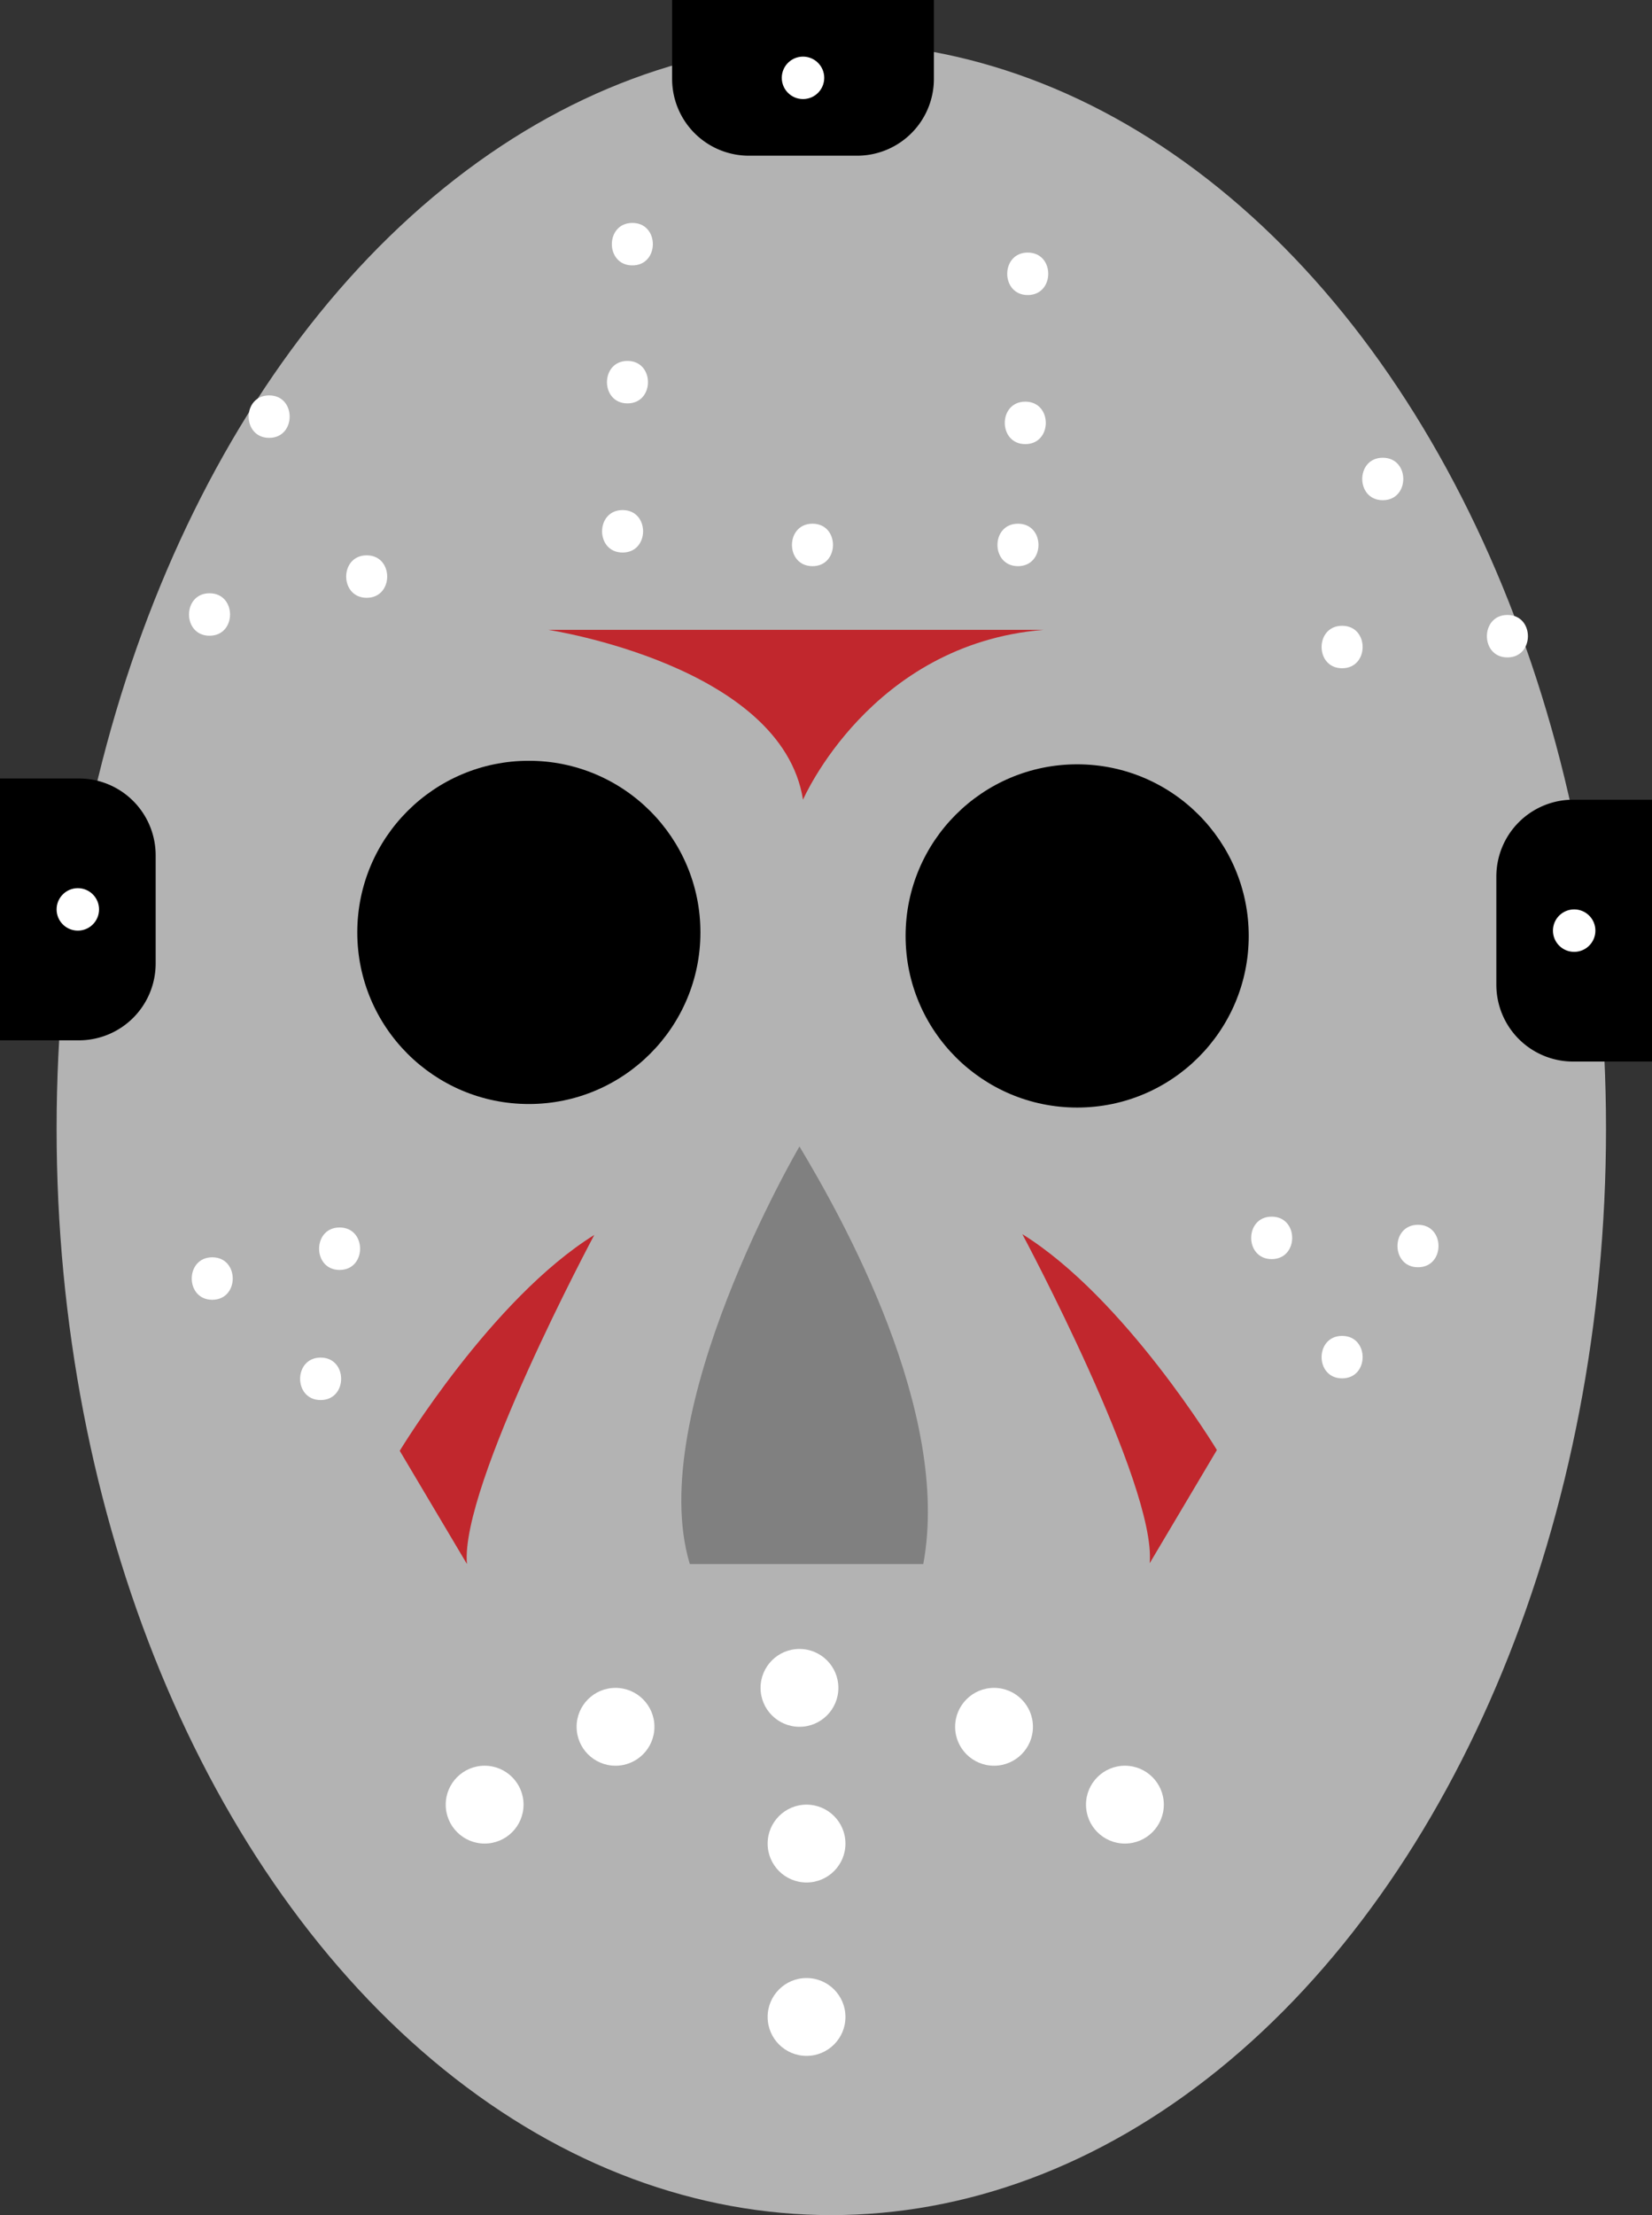 <?xml version="1.0" encoding="UTF-8"?> <svg xmlns="http://www.w3.org/2000/svg" id="Слой_1" data-name="Слой 1" viewBox="0 0 467 626"><rect x="0" y="0" width="467" height="626" fill="#333333" stroke="none"/><defs><style>.cls-1{fill:#b3b3b3;}.cls-2{fill:#fff;}.cls-3{fill:gray;}.cls-4{fill:#c1272d;}</style></defs><ellipse class="cls-1" cx="235" cy="319" rx="219" ry="307"></ellipse><path d="M190,0h74a0,0,0,0,1,0,0V22.3A21.7,21.7,0,0,1,242.3,44H211.7A21.7,21.7,0,0,1,190,22.3V0A0,0,0,0,1,190,0Z"></path><circle class="cls-2" cx="227" cy="22" r="6"></circle><path d="M650,410h74a0,0,0,0,1,0,0v22.3A21.7,21.7,0,0,1,702.3,454H671.7A21.7,21.7,0,0,1,650,432.3V410A0,0,0,0,1,650,410Z" transform="translate(-410 944) rotate(-90)"></path><circle class="cls-2" cx="22" cy="257" r="6"></circle><path d="M1094.7,416h30.6a21.7,21.7,0,0,1,21.7,21.7V460a0,0,0,0,1,0,0h-74a0,0,0,0,1,0,0V437.7a21.7,21.7,0,0,1,21.7-21.7Z" transform="translate(7 1373) rotate(-90)"></path><circle class="cls-2" cx="445" cy="263" r="6"></circle><circle cx="149.5" cy="263.5" r="48.5"></circle><circle cx="304.5" cy="264.5" r="48.5"></circle><path class="cls-3" d="M891,499s-44,75-31,118h66C934,574,903,519,891,499Z" transform="translate(-665 -175)"></path><path class="cls-4" d="M820,353s66,10,72,48c0,0,19-44,68-48Z" transform="translate(-665 -175)"></path><path class="cls-4" d="M833,524s-38,71-36,93l-19-32S804,542,833,524Z" transform="translate(-665 -175)"></path><path class="cls-4" d="M1009,584.78s-26-43-55-61c0,0,38,71,36,93" transform="translate(-665 -175)"></path><circle class="cls-2" cx="137" cy="510" r="11"></circle><circle class="cls-2" cx="174" cy="488" r="11"></circle><circle class="cls-2" cx="226" cy="477" r="11"></circle><circle class="cls-2" cx="228" cy="521" r="11"></circle><circle class="cls-2" cx="228" cy="570" r="11"></circle><circle class="cls-2" cx="318" cy="510" r="11"></circle><circle class="cls-2" cx="281" cy="488" r="11"></circle><path class="cls-2" d="M725,542.32c7.72,0,7.73-12,0-12s-7.73,12,0,12Z" transform="translate(-665 -175)"></path><path class="cls-2" d="M761,533.89c7.72,0,7.73-12,0-12s-7.73,12,0,12Z" transform="translate(-665 -175)"></path><path class="cls-2" d="M755.64,570.66c7.72,0,7.73-12,0-12s-7.74,12,0,12Z" transform="translate(-665 -175)"></path><path class="cls-2" d="M1044.4,564.53c7.73,0,7.74-12,0-12s-7.73,12,0,12Z" transform="translate(-665 -175)"></path><path class="cls-2" d="M1024.49,530.83c7.72,0,7.73-12,0-12s-7.73,12,0,12Z" transform="translate(-665 -175)"></path><path class="cls-2" d="M1065.85,533.13c7.72,0,7.74-12,0-12s-7.73,12,0,12Z" transform="translate(-665 -175)"></path><path class="cls-2" d="M741.09,298.74c7.72,0,7.73-12,0-12s-7.74,12,0,12Z" transform="translate(-665 -175)"></path><path class="cls-2" d="M724.23,354.66c7.73,0,7.74-12,0-12s-7.73,12,0,12Z" transform="translate(-665 -175)"></path><path class="cls-2" d="M768.66,343.94c7.72,0,7.73-12,0-12s-7.73,12,0,12Z" transform="translate(-665 -175)"></path><path class="cls-2" d="M1044.4,363.85c7.73,0,7.74-12,0-12s-7.73,12,0,12Z" transform="translate(-665 -175)"></path><path class="cls-2" d="M1091.13,360.79c7.72,0,7.73-12,0-12s-7.74,12,0,12Z" transform="translate(-665 -175)"></path><path class="cls-2" d="M1055.89,316.36c7.73,0,7.74-12,0-12s-7.73,12,0,12Z" transform="translate(-665 -175)"></path><path class="cls-2" d="M843.76,250c7.72,0,7.73-12,0-12s-7.73,12,0,12Z" transform="translate(-665 -175)"></path><path class="cls-2" d="M842.38,289c7.72,0,7.73-12,0-12s-7.73,12,0,12Z" transform="translate(-665 -175)"></path><path class="cls-2" d="M841,331.15c7.72,0,7.73-12,0-12s-7.73,12,0,12Z" transform="translate(-665 -175)"></path><path class="cls-2" d="M894.68,335c7.72,0,7.73-12,0-12s-7.74,12,0,12Z" transform="translate(-665 -175)"></path><path class="cls-2" d="M952.77,335c7.72,0,7.74-12,0-12s-7.73,12,0,12Z" transform="translate(-665 -175)"></path><path class="cls-2" d="M954.84,300.51c7.72,0,7.74-12,0-12s-7.73,12,0,12Z" transform="translate(-665 -175)"></path><path class="cls-2" d="M955.53,258.38c7.72,0,7.74-12,0-12s-7.73,12,0,12Z" transform="translate(-665 -175)"></path></svg> 